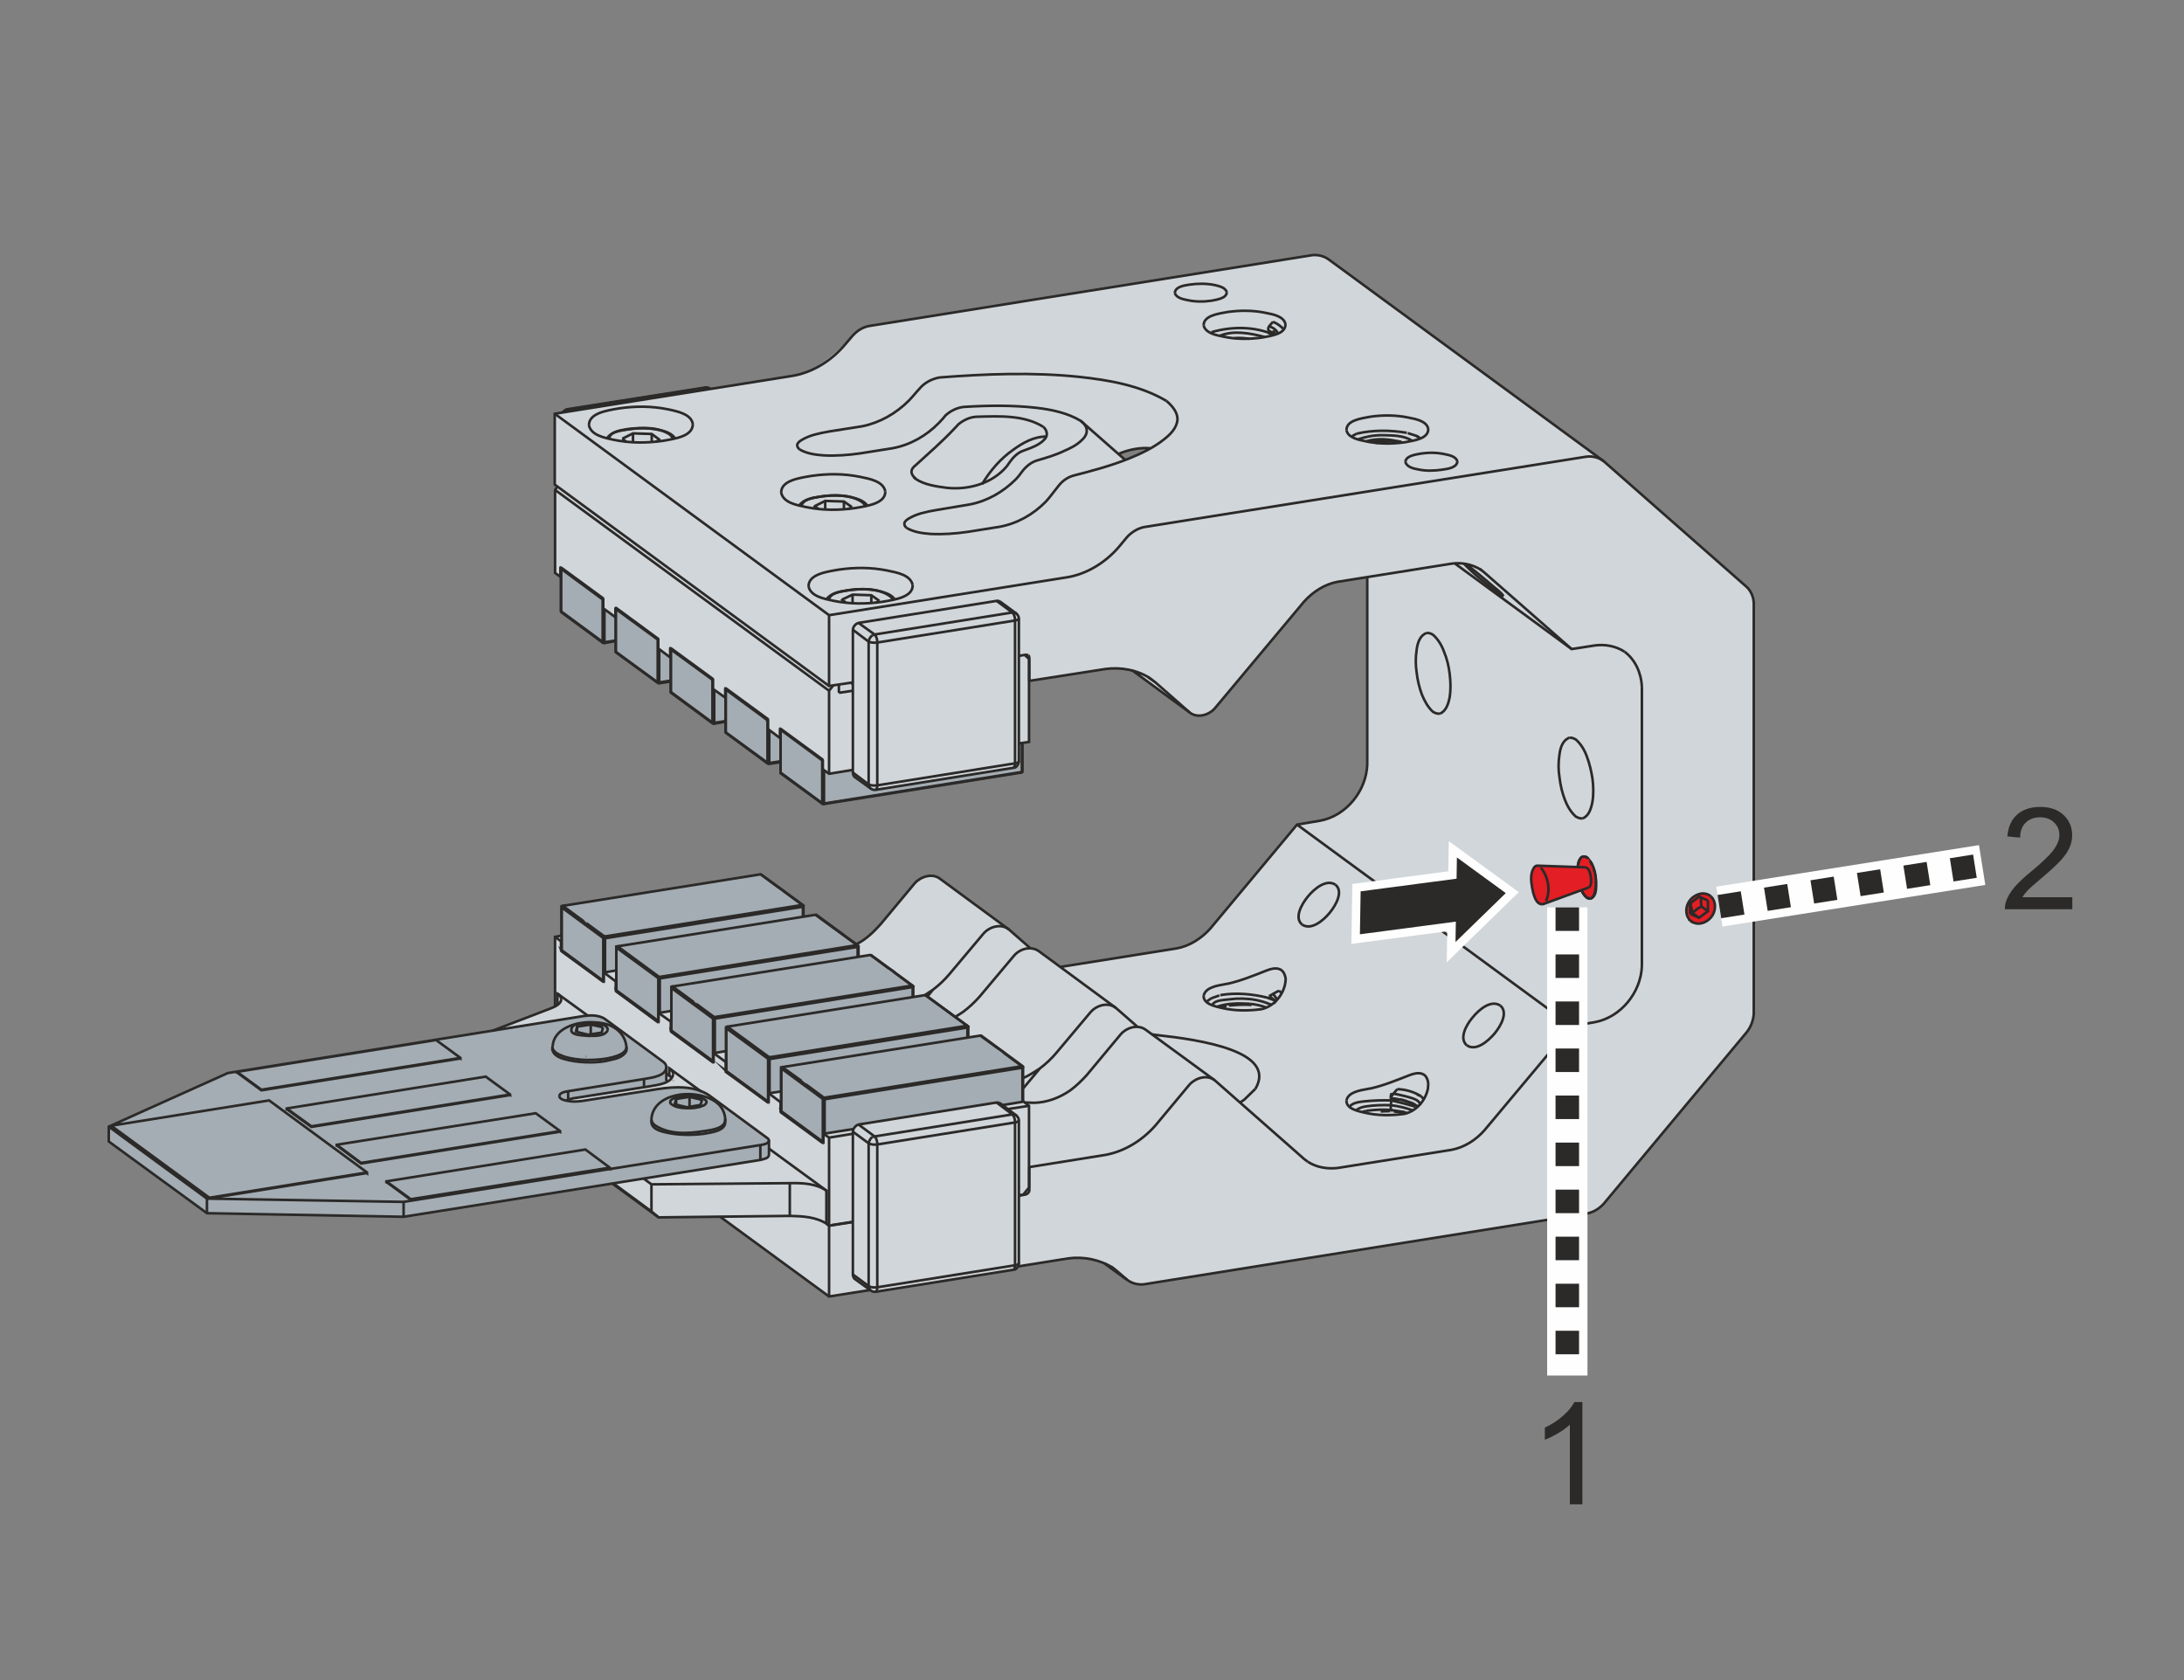 <?xml version="1.0" encoding="UTF-8"?>
<!DOCTYPE svg PUBLIC "-//W3C//DTD SVG 1.1//EN" "http://www.w3.org/Graphics/SVG/1.1/DTD/svg11.dtd">
<!-- Creator: Corel DESIGNER 2020 (64-Bit) -->
<svg xmlns="http://www.w3.org/2000/svg" xml:space="preserve" width="65mm" height="50mm" version="1.1" style="shape-rendering:geometricPrecision; text-rendering:geometricPrecision; image-rendering:optimizeQuality; fill-rule:evenodd; clip-rule:evenodd"
viewBox="0 0 6498.94 4999.18"
 xmlns:xlink="http://www.w3.org/1999/xlink"
 xmlns:xodm="http://www.corel.com/coreldraw/odm/2003">
 <rect x="0" y="0" width="6498.94" height="4999.18" fill="#808080" stroke="none"/>
 <defs>
  <style type="text/css">
   <![CDATA[
    .str3 {stroke:#FEFEFE;stroke-width:25;stroke-miterlimit:22.926}
    .str1 {stroke:#FEFEFE;stroke-width:119.98;stroke-miterlimit:22.926}
    .str0 {stroke:#2B2A29;stroke-width:7.62;stroke-miterlimit:22.926}
    .str2 {stroke:#2B2A29;stroke-width:69.99;stroke-miterlimit:22.926;stroke-dasharray:69.989 69.989}
    .fil0 {fill:none}
    .fil5 {fill:#2B2A29}
    .fil2 {fill:#E31E24}
    .fil4 {fill:#2B2A29;fill-rule:nonzero}
    .fil6 {fill:#E31E24;fill-rule:nonzero}
    .fil1 {fill:#D1D6DA;fill-rule:nonzero}
    .fil3 {fill:#A4ADB3;fill-rule:nonzero}
   ]]>
  </style>
 </defs>
 <g id="Ebene_x0020_1">
  <rect class="fil0" x="-0.01" y="0" width="6498.94" height="4999.18"/>
  <g id="AT2000-1000_Starterkit_mit_Gestell_maerz2021_neue_grafiken-1.svg">
   <g>
    <path id="Mover_Grundk_x0026__x0023_xF6_x003b_rper_RV" class="fil1" d="M4722 3610.87c12.28,-2.18 32.63,-9.43 49.58,-28.34l425.84 -510.83c13.37,-17.28 18.39,-31.09 21.25,-54.01l0 -1223.52c-1.23,-21.35 -9.6,-36.98 -21.25,-47.81l-425.84 -374.49 -817.92 -599.92c-14.96,-11.54 -36.51,-14.28 -48.82,-12.73l-1318.26 210.72c-47.12,4.74 -112.14,125.29 -224.87,147.85l-248.03 39.53c-4.8,-4.02 -10.2,-5.08 -15.8,-4.12l-410.79 64.63 -12.67 9.51 -23.64 3.77 0 210.71 8.01 5.89 -7.12 10.05 0 247.01 815.39 597.59 70.83 -11.51 0 -416.99c-0.05,-9.33 9.52,-18.76 16.82,-20.36l410.79 -65.52c3.69,-0.78 7.89,0.68 12.4,3.54l46.92 34.53c4.97,5.18 6.94,9.84 7.08,14.16l0 370.96 30.11 -3.54 0 -181.5 0.89 0 226.64 -35.4c41.68,-5.23 67.58,1.81 80.93,4.87l169.61 124.38c24.57,18.46 54.35,8.52 74.37,-11.51l266.49 -318.72c30.97,-33.39 61.1,-50.1 99.15,-58.43l88.54 -14.17 0 557.76c-4.98,83.81 -59.82,149.79 -140.77,167.32l-68.17 11.52 -258.52 309.86c-20.8,25.05 -63.91,52.86 -99.15,58.43l-339.08 54.01 -8.38 0.83 -62.45 -45.98c-10.15,-6.85 -16.62,-8.34 -25.83,-9.01l-1.62 -1.62 -64.04 -55.81 -203.33 -149.59c-24.34,-17.56 -56.97,-6.72 -74.37,12.4l-101.81 122.17c-22.78,24.79 -41.47,43.98 -69.05,58.43l-3.77 1.89 -877.14 -25.79 -19.48 3.54 0 207.17 -184.91 71.87 355.22 455.15 137.78 100.68 183.27 -2.66 324.03 238.16 711.8 -113.33c34.95,-4.27 70.43,-1.1 108.15,14.92l67.14 48.83c3.62,2.53 6.55,4.57 9.69,6.04 14.55,6.84 24.78,8.21 39.89,7.24l1318.26 -210.71zm-1363.41 -2246.07l-10.18 3.98 -20.39 -17.97 11.03 -4.36 11.49 -3.87c21.54,-6.73 45.14,-10.84 73.62,-8.69 -18.68,10.38 -44.09,22.47 -65.57,30.9z"/>
    <circle class="fil2" transform="matrix(0.27 -0.043 -0 0.28 5060.65 2703.82)" r="159.31"/>
    <g>
     <path id="_104219" class="fil3" d="M2262.56 3451.52c10.57,-2.48 24.83,-4.93 25.68,-15.06l0 -43.38 -3.75 -5.71 -174.2 -127.97c-31.16,-19.78 -70.76,-29.9 -142.42,-20.27l-236.51 37.08c-15.07,1.7 -30.39,2.84 -45.86,-1.03 3.37,-2.79 9.8,-4.99 19.31,-6.94l211.64 -33.24c23.48,-2.88 56.62,-9.22 66.4,-14.78l-0.04 -46.61c-0.41,-3.92 -3.29,-10.07 -10.63,-15.15l-173.52 -127.49c-17.12,-10.87 -43.27,-11.95 -82.05,-4.53l-1038.78 166.55 -354.16 159.22 0 44.43 292.19 213.33 585.19 10.63 1061.52 -169.09z"/>
     <polygon id="_098774_x0020__x0025_1" class="fil3" points="1678.36,3150.55 1680.33,3150.55 1692.13,3153.5 1692.13,3153.5 1709.84,3158.41 1709.84,3158.41 1743.29,3160.38 1743.29,3160.38 1743.29,3160.38 1781.66,3160.38 1781.66,3160.38 1817.07,3154.49 1817.07,3154.49 1817.07,3154.49 1816.09,3154.49 1816.09,3154.49 1836.75,3149.57 1836.75,3149.57 1850.53,3141.7 1850.53,3141.7 1856.43,3137.76 1856.43,3137.76 1856.43,3137.76 1855.45,3137.76 1855.45,3137.76 1857.41,3136.78 1857.41,3136.78 1864.3,3129.89 1864.3,3129.89 1864.3,3129.89 1864.3,3116.11 1864.3,3116.11 1864.3,3116.11 1866.27,3114.14 1866.27,3114.14 1866.27,3114.14 1864.3,3113.16 1864.3,3114.14 1864.3,3114.14 1864.3,3114.14 1863.32,3109.22 1863.32,3109.22 1863.32,3109.22 1863.32,3105.29 1863.32,3105.29 1864.3,3104.3 1864.3,3104.3 1863.32,3101.35 1863.32,3101.35 1862.33,3101.35 1862.33,3101.35 1862.33,3101.35 1861.35,3096.44 1861.35,3096.44 1861.35,3096.44 1860.37,3093.49 1860.37,3093.49 1860.37,3093.49 1860.37,3092.51 1860.37,3092.51 1843.64,3066.92 1843.64,3066.92 1843.64,3066.92 1832.81,3062 1832.81,3062 1831.83,3059.05 1831.83,3059.05 1828.88,3058.07 1828.88,3058.07 1828.88,3058.07 1826.91,3056.1 1826.91,3057.08 1826.91,3057.08 1826.91,3057.08 1825.93,3056.1 1825.93,3056.1 1825.93,3056.1 1820.02,3053.15 1820.02,3053.15 1820.02,3053.15 1820.02,3053.15 1820.02,3053.15 1801.34,3046.26 1801.34,3046.26 1801.34,3046.26 1801.34,3046.26 1801.34,3046.26 1800.35,3046.26 1800.35,3046.26 1800.35,3046.26 1799.37,3046.26 1798.39,3046.26 1798.39,3046.26 1798.39,3046.26 1798.39,3046.26 1798.39,3046.26 1797.4,3045.28 1797.4,3045.28 1797.4,3044.29 1794.45,3045.28 1794.45,3045.28 1794.45,3045.28 1794.45,3044.29 1794.45,3044.29 1794.45,3044.29 1794.45,3044.29 1794.45,3044.29 1792.48,3044.29 1792.48,3044.29 1792.48,3044.29 1791.5,3044.29 1791.5,3044.29 1791.5,3044.29 1791.5,3044.29 1789.53,3044.29 1789.53,3044.29 1789.53,3045.28 1789.53,3045.28 1789.53,3045.28 1790.51,3043.31 1790.51,3043.31 1741.33,3040.35 1741.33,3040.35 1741.33,3040.35 1742.31,3041.34 1742.31,3041.34 1739.36,3041.34 1739.36,3041.34 1739.36,3041.34 1739.36,3041.34 1731.49,3042.32 1731.49,3042.32 1731.49,3043.31 1731.49,3043.31 1718.69,3045.28 1718.69,3045.28 1710.82,3046.26 1710.82,3046.26 1700.98,3049.21 1700.98,3049.21 1696.06,3050.2 1696.06,3050.2 1689.18,3053.15 1689.18,3053.15 1684.27,3055.12 1684.27,3055.12 1681.31,3056.1 1681.31,3056.1 1679.35,3058.07 1679.35,3058.07 1679.35,3058.07 1676.39,3060.04 1676.39,3060.04 1676.39,3060.04 1676.39,3060.04 1676.39,3059.05 1675.41,3061.02 1675.41,3061.02 1675.41,3061.02 1675.41,3061.02 1675.41,3061.02 1675.41,3061.02 1675.41,3061.02 1670.49,3063.97 1670.49,3063.97 1672.46,3062.99 1672.46,3062.99 1670.49,3065.94 1670.49,3065.94 1667.54,3066.92 1667.54,3066.92 1667.54,3067.91 1667.54,3067.91 1667.54,3067.91 1666.55,3068.89 1666.55,3068.89 1666.55,3067.91 1664.59,3069.88 1664.59,3069.88 1664.59,3069.88 1664.59,3069.88 1661.63,3072.83 1661.63,3072.83 1661.63,3074.8 1661.63,3074.8 1658.68,3075.78 1658.68,3075.78 1657.7,3076.76 1657.7,3076.76 1657.7,3077.75 1657.7,3077.75 1657.7,3077.75 1655.73,3079.72 1655.73,3079.72 1655.73,3080.7 1655.73,3080.7 1655.73,3080.7 1654.75,3081.68 1654.75,3081.68 1653.76,3086.6 1653.76,3086.6 1651.79,3087.59 1651.79,3087.59 1651.79,3088.57 1651.79,3088.57 1651.79,3088.57 1648.84,3095.46 1648.84,3095.46 1649.83,3093.49 1649.83,3093.49 1648.84,3093.49 1648.84,3093.49 1648.84,3093.49 1646.87,3098.4 1646.87,3098.4 1645.89,3101.35 1645.89,3101.35 1645.89,3101.35 1644.91,3107.25 1644.91,3107.25 1644.91,3107.25 1644.91,3107.25 1644.91,3107.25 1644.91,3107.25 1643.92,3107.25 1643.92,3107.25 1643.92,3107.25 1643.92,3107.25 1643.92,3107.25 1644.91,3110.21 1644.91,3110.21 1644.91,3110.21 1644.91,3110.21 1644.91,3110.21 1643.92,3110.21 1643.92,3110.21 1643.92,3110.21 1643.92,3110.21 1643.92,3110.21 1643.92,3111.19 1643.92,3111.19 1643.92,3113.16 1643.92,3113.16 1643.92,3113.16 1644.91,3113.16 1644.91,3113.16 1644.91,3113.16 1644.91,3113.16 1644.91,3113.16 1643.92,3114.14 1643.92,3114.14 1644.91,3117.1 1644.91,3117.1 1644.91,3117.1 1644.91,3117.1 1644.91,3117.1 1643.92,3117.1 1643.92,3117.1 1643.92,3117.1 1643.92,3117.1 1643.92,3117.1 1643.92,3123 1643.92,3123 1644.91,3123.98 1644.91,3123.98 1644.91,3123.98 1644.91,3123.98 1644.91,3123.98 1643.92,3124.97 1643.92,3124.97 1643.92,3125.95 1643.92,3125.95 1643.92,3125.95 1643.92,3125.95 1643.92,3127.92 1644.91,3127.92 1644.91,3127.92 1644.91,3127.92 1645.89,3128.9 1645.89,3128.9 1648.84,3133.82 1648.84,3133.82 1658.68,3143.66 1658.68,3143.66 1658.68,3143.66 1660.65,3142.68 1660.65,3142.68 1678.36,3151.53 1678.36,3151.53 "/>
     <polygon id="_155266_x0020__x0025_10" class="fil3" points="1669.39,1818.96 1670.27,1821.62 1794.22,1912.81 1796.88,1913.7 1832.29,1907.5 1832.29,1835.79 1831.4,1836.67 1795.11,1810.11 1795.11,1783.56 1794.22,1780.01 1670.42,1689.35 1669.39,1692.36 "/>
     <polygon id="_155266_x0020__x0025_1" class="fil3" points="2001.38,2935.36 1997.84,2939.79 1997.84,3067.28 1998.73,3069.05 2122.67,3160.23 2123.56,3160.23 2123.56,3133.68 2160.75,3127.48 2160.75,3059.31 2164.29,3055.76 2717.62,2967.57 2717.62,2937.13 2716.73,2933.59 2591.9,2842.41 2590.13,2841.52 "/>
     <polygon id="_155266_x0020__x0025_1_0" class="fil3" points="2164.29,3054.88 2160.75,3059.31 2160.75,3186.8 2162.52,3188.57 2285.65,3278.06 2287.35,3277.99 2287.35,3253.2 2324.53,3247.58 2324.53,3178.83 2328.07,3175.29 2881.4,3087.09 2881.4,3055.77 2878.43,3052.23 2755.69,2961.93 2753.03,2961.04 "/>
     <path id="_155266_x0020__x0025_5" class="fil3" d="M2324.53 3178.83l0 127.49 1.45 3.07 122.5 88.12 1.77 0.89 0 -24.8 594.05 -95.32 0 -102.1 -0.89 -3.54c-39.4,-30.89 -78.33,-56.97 -123.94,-91.19l-2.66 0 -588.74 93.84 -3.54 3.54z"/>
     <polygon id="_155266_x0020__x0025_1_1" class="fil3" points="1674.7,2695.44 1671.16,2699.87 1671.16,2827.36 1672.05,2829.13 1795.99,2920.31 1796.88,2920.31 1796.88,2893.76 1834.06,2887.56 1834.06,2819.39 1837.6,2815.84 2390.93,2727.65 2390.93,2697.21 2390.04,2693.67 2265.21,2602.49 2263.44,2601.6 "/>
     <polygon id="_155266_x0020__x0025_9" class="fil3" points="1832.29,1939.38 1834.06,1942.03 1958,2032.33 1960.66,2033.22 1996.07,2027.9 1996.07,1956.15 1994.3,1956.19 1958.89,1929.64 1958.84,1902.19 1958,1900.42 1833.97,1809.35 1832.29,1811.88 "/>
     <polygon id="_155266_x0020__x0025_2" class="fil3" points="1834.06,2819.39 1834.06,2946.87 1834.94,2949.53 1959.73,3040.59 1959.77,3014.16 1997.84,3007.96 1997.84,2939.79 2001.38,2935.36 2554.71,2847.16 2554.71,2816.73 2552.94,2813.19 2429,2722.01 2426.34,2722.01 1837.6,2815.84 "/>
     <polygon id="_098774_x0020__x0025_2" class="fil3" points="2101.4,3371.9 2115.17,3368.95 2131.89,3364.03 2131.89,3364.03 2140.75,3359.11 2140.75,3359.11 2147.63,3355.17 2147.63,3355.17 2147.63,3355.17 2147.63,3355.17 2147.63,3355.17 2147.63,3355.17 2147.63,3355.17 2148.62,3354.19 2148.62,3354.19 2150.58,3354.19 2150.58,3354.19 2151.57,3352.22 2151.57,3352.22 2151.57,3352.22 2159.44,3344.35 2159.44,3344.35 2159.44,3344.35 2159.44,3333.54 2159.44,3333.54 2159.44,3328.62 2159.44,3328.62 2159.44,3328.62 2159.44,3327.64 2159.44,3327.64 2159.44,3327.64 2159.44,3327.64 2159.44,3325.67 2159.44,3325.67 2159.44,3325.67 2157.47,3324.68 2157.47,3324.68 2154.52,3310.91 2154.52,3310.91 2153.54,3306.97 2153.54,3306.97 2150.58,3301.07 2150.58,3301.07 2148.62,3297.13 2148.62,3297.13 2148.62,3297.13 2148.62,3297.13 2145.67,3293.19 2145.67,3293.19 2120.08,3271.56 2120.08,3271.56 2096.48,3262.7 2096.48,3262.7 2096.48,3262.7 2096.48,3262.7 2096.48,3262.7 2088.6,3260.74 2088.6,3260.74 2088.6,3260.74 2090.57,3260.74 2090.57,3260.74 2090.57,3260.74 2089.59,3260.74 2088.6,3260.74 2088.6,3260.74 2088.6,3260.74 2081.72,3259.75 2081.72,3259.75 2081.72,3259.75 2083.69,3258.77 2083.69,3258.77 2081.72,3259.75 2081.72,3259.75 2081.72,3259.75 2080.73,3260.74 2080.73,3260.74 2077.78,3258.77 2077.78,3258.77 2077.78,3258.77 2073.85,3258.77 2073.85,3258.77 2073.85,3258.77 2073.85,3258.77 2064.01,3256.8 2064.01,3256.8 2064.01,3256.8 2064.01,3257.78 2064.01,3257.78 2055.15,3256.8 2055.15,3256.8 2055.15,3256.8 2055.15,3256.8 2055.15,3256.8 2046.3,3256.8 2046.3,3256.8 2046.3,3256.8 2046.3,3256.8 2046.3,3256.8 2037.45,3256.8 2037.45,3256.8 2037.45,3256.8 2037.45,3256.8 2037.45,3256.8 2029.58,3257.78 2029.58,3257.78 2029.58,3257.78 2029.58,3257.78 2029.58,3257.78 2012.85,3259.75 2012.85,3259.75 2012.85,3259.75 2012.85,3259.75 2012.85,3259.75 1997.11,3263.69 1997.11,3263.69 1997.11,3263.69 1995.14,3263.69 1995.14,3263.69 1990.23,3266.64 1990.23,3266.64 1990.23,3266.64 1990.23,3266.64 1990.23,3266.64 1983.34,3268.61 1983.34,3268.61 1983.34,3268.61 1983.34,3268.61 1983.34,3268.61 1982.36,3269.59 1977.44,3271.56 1977.44,3271.56 1977.44,3271.56 1977.44,3271.56 1978.42,3272.54 1978.42,3272.54 1977.44,3272.54 1977.44,3272.54 1973.5,3273.53 1973.5,3273.53 1973.5,3273.53 1971.53,3275.49 1972.52,3275.49 1972.52,3275.49 1972.52,3275.49 1971.53,3276.48 1971.53,3276.48 1971.53,3276.48 1968.58,3277.46 1968.58,3277.46 1963.66,3280.41 1963.66,3280.41 1964.64,3280.41 1964.64,3280.41 1962.68,3281.39 1962.68,3281.39 1944.97,3301.07 1944.97,3301.07 1940.05,3315.83 1940.05,3315.83 1940.05,3320.75 1940.05,3320.75 1937.1,3343.37 1937.1,3343.37 1937.1,3343.37 1939.06,3343.37 1939.06,3343.37 1941.03,3347.3 1941.03,3347.3 1941.03,3347.3 1943,3347.3 1943,3347.3 1942.02,3348.29 1942.02,3348.29 1946.93,3353.21 1946.93,3353.21 1954.81,3359.11 1954.81,3359.11 1954.81,3359.11 1954.81,3359.11 1954.81,3359.11 1973.5,3366.98 1973.5,3366.98 1973.5,3366.98 1975.47,3366.98 1991.21,3371.9 1991.21,3371.9 1991.21,3371.9 1992.2,3370.92 1992.2,3370.92 2002.03,3372.89 2002.03,3372.89 2002.03,3372.89 2001.04,3372.89 2001.04,3372.89 2010.88,3373.87 2010.88,3373.87 2010.88,3373.87 2010.88,3373.87 2010.88,3373.87 2049.26,3377.81 2049.26,3377.81 2086.64,3373.87 2086.64,3373.87 2101.4,3371.9 "/>
     <polygon id="_155266_x0020__x0025_8" class="fil3" points="1996.07,1932.28 1996.07,2058.89 1996.95,2061.54 2120.9,2152.74 2123.56,2153.62 2158.97,2147.42 2158.97,2075.71 2158.09,2075.71 2121.79,2050.04 2121.79,2023.48 2120.9,2019.94 1996.86,1929.11 "/>
     <polygon id="_155266_x0020__x0025_7" class="fil3" points="2158.97,2050.93 2158.97,2177.52 2160.75,2181.06 2284.69,2272.26 2287.35,2273.14 2322.76,2267.83 2322.76,2195.23 2320.99,2196.12 2285.58,2169.56 2285.58,2143 2284.69,2139.45 2160.51,2048.51 "/>
     <polygon id="_155266_x0020__x0025_6" class="fil3" points="2322.76,2171.33 2322.76,2298.82 2323.64,2301.47 2448.48,2392.66 2450.78,2392.63 3038.99,2298.82 3040.76,2298.82 3042.53,2296.16 3042.53,2210.49 2467.07,2302.35 2448.48,2289.08 2448.48,2263.35 2447.59,2259.86 2323.53,2169.01 "/>
    </g>
    <path id="_024598_x0020_Gummi_x0020_Puffer_x0020_12_x002c_7x12_x002c_7x3_x002c_4_x0020__x0025_1" class="fil1" d="M2537.9 2298.82c-0.05,4.57 1.69,8.64 4.43,12.4l47.8 34.52c5.3,3.54 8.17,5.23 15.94,4.43l409.95 -65.46c10.83,-0.19 14.89,-12.55 15.89,-19.54 -0.41,-144.17 0,-281.32 0,-424.96 -0.17,-4.74 -2.51,-9.46 -7.08,-14.16l-47.15 -34.65c-4.43,-2.86 -8.54,-4.19 -12.17,-3.42l-410.79 65.51c-5.45,1.42 -16.14,8.35 -16.82,20.37l0 424.96z"/>
    <path id="_024598_x0020_Gummi_x0020_Puffer_x0020_12_x002c_7x12_x002c_7x3_x002c_4_x0020__x0025_2" class="fil1" d="M2537.9 3792.36c-0.01,4.98 1.88,8.87 4.43,12.4l47.76 34.49c5.34,4.52 11.92,5.16 15.98,4.46l409.62 -65.48c10.44,0.19 15.8,-13.13 16.22,-19.52 -0.65,-142.26 0,-282.67 0,-424.95 0.05,-4.19 -1.96,-8.85 -7.08,-14.17l-46.92 -35.41c-4.12,-2.51 -8.26,-3.65 -12.4,-3.54l-410.79 65.51c-7.3,2.19 -15.81,9.85 -16.82,21.25l0 424.96z"/>
   </g>
   <g id="_Root">
    <g id="_081571_x0020__x0023_1">
     <g id="_081629_x0020_AT9011-0050-0550-1_x0020__x0025_1">
      <g id="_138279_Mover_Grundk_x0026__x0023_xF6_x003b_rper_RV-1">
       <g id="Mover_Grundk_x0026__x0023_xF6_x003b_rper_RV_2">
        <g>
         <path class="fil0 str0" d="M3422.34 2018.17l15.93 12.39 101.81 89.42m-973.86 -851.68c52.24,-10.63 100.04,-38.06 138.12,-76.14 3.54,-3.54 7.08,-7.97 10.62,-11.51 8.86,-10.63 18.6,-21.25 27.45,-30.98 15.06,-14.17 33.64,-23.03 54.01,-26.57 138.11,-10.62 277.1,-15.94 414.33,-1.77 90.31,9.74 182.38,25.68 260.29,71.71m-1091.61 144.32c-4.43,-3.55 -7.97,-8.86 -7.08,-14.17 1.76,-7.09 8.85,-11.51 15.05,-15.05 10.62,-6.2 22.14,-10.63 33.64,-14.17 15.94,-4.43 32.75,-7.97 49.57,-10.63m1265.13 1956.58c65.52,-112.44 -165.55,-146.09 -294.81,-160.24l-12.4 -1.77m-730.39 -1506.83c-4.43,-3.54 -7.97,-8.85 -7.08,-14.17 1.77,-7.08 8.85,-11.51 15.05,-15.05 10.62,-6.2 22.14,-10.63 33.64,-14.17 15.94,-4.42 32.75,-7.97 49.57,-10.62m426.73 -264.72c8.86,7.08 17.71,16.83 17.71,28.34 0.88,12.39 -7.97,23.02 -16.82,30.98 -14.17,13.28 -31.87,22.13 -50.46,30.1 -25.68,12.4 -53.12,20.37 -80.57,28.34 -17.71,5.31 -32.76,17.71 -44.27,32.75 -2.65,3.54 -5.31,7.08 -7.97,10.63 -3.54,4.42 -7.08,8.85 -10.62,12.39 -38.07,38.07 -85.88,65.52 -138.12,75.26m1847.69 1173.06c-3.55,0 -7.09,-0.89 -10.63,-2.66 -18.59,-15.93 -23.91,-42.49 -26.56,-67.28 -1.78,-20.37 -2.66,-48.69 15.94,-55.78m-836.64 202.75c-23.9,-19.49 -2.65,-59.32 16.83,-83.23 20.36,-24.79 55.77,-53.12 82.34,-35.41m-478.08 -1760.91c1.77,-18.6 26.56,-22.14 44.26,-24.8 24.8,-3.54 48.69,-3.54 72.6,0.89 15.06,3.54 33.64,7.08 38.07,22.14m531.19 504.64c1.77,-17.71 26.57,-21.25 45.15,-24.8 23.91,-3.54 48.69,-3.54 72.6,1.77 14.17,2.66 32.75,7.09 37.18,21.26m137.23 401.04c-4.43,0 -7.09,-3.54 -9.74,-5.31 -38.07,-28.34 -76.14,-57.54 -108.01,-91.19m-1721.97 -215.13c-6.19,-30.11 -45.15,-37.18 -75.25,-43.38 -47.81,-9.74 -96.5,-9.74 -145.2,-2.66 -35.41,6.2 -89.42,13.28 -89.42,49.58m1960.12 657.79c-7.09,0.89 -14.17,-1.76 -20.37,-5.31 -15.05,-13.28 -24.79,-31.86 -32.75,-50.46 -7.97,-21.25 -13.29,-43.38 -15.94,-66.4 -3.54,-22.14 -3.54,-45.15 0,-68.17 2.65,-20.37 9.74,-42.49 29.22,-49.58m-2183.22 -622.38c-5.31,-29.23 -45.15,-37.18 -74.36,-43.38 -47.81,-9.74 -97.39,-9.74 -145.2,-2.66 -36.3,6.2 -90.31,14.17 -89.42,50.46m963.23 475.42c-6.2,-30.1 -45.15,-37.18 -75.26,-43.38 -47.8,-9.74 -96.49,-9.74 -145.19,-2.65 -35.41,6.19 -89.43,13.28 -89.43,49.57m1959.24 1366.07c-23.91,-19.48 -3.55,-59.32 16.82,-83.23 20.36,-24.79 54.89,-53.11 82.34,-35.41m245.23 -556.87c-7.08,0.89 -14.16,-1.77 -20.36,-5.31 -15.06,-13.28 -25.68,-31.87 -32.76,-50.46 -7.97,-21.26 -13.28,-43.38 -15.93,-66.4 -3.55,-22.14 -3.55,-45.15 0,-68.17 2.65,-20.37 9.74,-42.5 29.22,-49.58m-1088.07 -1227.07c0,-29.22 42.49,-34.52 70.83,-39.83 38.06,-5.31 76.14,-5.31 114.21,2.66 23.02,4.42 54,10.62 58.43,33.63m1266.01 1702.49c12.4,12.39 15.05,30.98 8.86,47.8 -6.2,16.82 -21.26,29.22 -38.95,32.75 -11.51,1.77 -22.14,-0.88 -30.98,-7.97m-1023.44 -1459.9c0,-29.22 42.49,-34.52 70.83,-39.84 37.17,-5.31 76.14,-5.31 114.2,2.66 23.02,4.43 54.01,10.63 58.43,33.64m-243.46 1998.18c5.31,-24.79 39.84,-30.11 64.63,-34.52 1.77,-0.89 3.54,-0.89 6.2,-0.89 39.83,-8.86 77.91,-24.79 116.86,-39.84 11.51,-4.42 24.79,-7.97 36.29,-4.42 13.28,3.54 18.6,17.71 19.48,30.98m-668.42 -262.95c5.31,-24.79 39.84,-30.1 64.63,-34.52 1.77,-0.89 4.43,-0.89 6.2,-0.89 39.83,-8.85 78.8,-24.79 116.86,-39.83 11.51,-4.43 24.79,-7.97 36.3,-4.43 13.28,3.54 18.59,17.71 20.36,30.98m-1101.35 -1489.12c-6.2,-6.2 -12.39,-13.28 -12.39,-21.25 0,-7.97 6.19,-15.06 12.39,-19.48 39.84,-36.3 80.57,-71.72 116.87,-110.67 3.54,-3.54 7.08,-7.08 9.74,-10.62 15.94,-13.28 36.29,-23.03 57.54,-23.03 66.4,-1.77 139,-5.31 195.66,30.11m-177.06 1506.82c18.59,-20.36 52.23,-29.22 74.37,-11.51m1832.63 -826.01c31.86,23.9 49.57,63.74 51.34,104.46m0 830.44c-2.66,78.79 -62.85,153.16 -140.77,167.32m-816.42 -598.82l-0.74 -0.55m-313.41 772.01c-22.13,-16.83 -54.89,-7.97 -74.37,12.39m-293.92 -216.01c18.59,-20.37 52.23,-29.22 74.37,-11.51m-260.29 -1049.12c1.77,1.77 2.66,4.43 2.66,7.09l0 69.05m-0.89 1445.74l0.89 0.88 0 69.06c0,5.32 -4.43,10.63 -10.63,12.4l-20.37 3.54m12.4 -349.7c17.71,-7.97 34.52,-18.59 50.46,-29.22 17.71,-13.28 34.52,-29.22 48.69,-46.04m-391.32 -171.75c7.97,-5.31 15.94,-10.62 23.91,-15.94 17.71,-13.28 34.52,-29.22 48.69,-46.03m1155.35 576.35c-30.1,3.54 -62.85,-1.77 -88.53,-18.59m516.15 -1760.92l9.74 7.97 -13.28 -10.62m13.28 1669.73c-25.68,29.22 -60.2,51.34 -98.27,58.43m-144.99 -106.09l-0.21 -0.15m597.6 -1943.29c-14.17,-10.63 -31.87,-15.05 -49.58,-13.28m-1283.73 1990.22c-38.95,44.26 -91.19,77.02 -148.73,87.65m114.2 -1868.04c-19.48,4.42 -36.29,15.05 -49.58,29.21m-41.6 2175.26l15.05 12.4 -21.25 -15.94m21.25 -2139.84c-38.95,44.27 -91.19,77.03 -148.74,87.65m-84.11 1461.68l-50.46 60.2m372.72 -1223.52l21.25 15.05m-151.39 1728.16l67.28 49.58 -26.56 -23.02m-551.56 -840.18l-15.94 19.48m1099.58 -510.83l817.16 599.36 -259.4 309.87m327.57 -321.38l-68.17 11.51m-357.67 368.3l-339.08 54m437.36 -1771.54l259.4 227.53m-2140.72 1705.14l-69.06 10.62 -7.97 -6.2m365.64 -741.9l102.7 -122.18m362.1 659.57l-226.64 36.29m115.97 -1755.6l-711.8 113.32 -816.28 -599.36m816.28 2416.06l0 210.72m1073.02 -631.25l-101.81 122.18m-967.66 -2065.47l95.61 -15.05m2319.56 775.54l0 830.44m-1531.62 -1276.65l-26.56 31.87m-538.28 -112.43l95.61 -15.94m-417.87 329.34l0 210.72m2254.93 -682.59l-1318.26 209.83m-260.29 1564.36l102.7 -122.17"/>
        </g>
        <g>
         <path class="fil0 str0" d="M3059.35 3538.27l3.55 3.54m50.46 -2242.53c-35.41,-0.89 -69.06,17.71 -98.27,38.95 -38.07,26.57 -69.06,62.86 -92.96,102.7m-506.41 41.6l-1.77 -0.88m648.95 475.42l-11.52 -8.86m0.89 1605.99l-4.43 -3.54"/>
        </g>
        <g>
         <path class="fil0 str0" d="M2842.45 3025.67c7.97,-4.43 15.94,-9.74 23.91,-15.05 17.71,-13.28 33.64,-28.34 48.69,-45.15l102.7 -122.18c18.59,-21.25 51.34,-29.22 74.36,-12.39l228.42 168.21 62.85 54.89m-35.4 -1685.67l-131.92 -115.98c-39.84,-23.91 -86.77,-33.64 -132.8,-38.95 -70.83,-7.97 -142.54,-7.08 -214.26,-2.66 -20.36,1.77 -39.83,11.52 -54.88,24.8 -2.66,3.54 -6.2,7.08 -8.86,10.62 -3.54,4.43 -7.97,7.97 -11.51,12.4 -37.18,38.06 -85,65.51 -138.11,75.25l-94.73 15.06c-36.29,5.31 -73.48,7.97 -109.78,6.2 -24.79,-1.77 -50.46,-5.32 -71.71,-17.71m906.57 2421.37l68.17 49.58c14.17,10.63 31.87,15.05 49.58,13.28l1318.26 -210.71c19.48,-3.54 36.29,-14.17 49.58,-28.34l425.84 -510.83c12.39,-15.06 19.48,-34.53 21.25,-54.01l0 -1223.52c-0.89,-17.71 -7.97,-35.41 -21.25,-47.81l-425.84 -374.49c-272.69,-200.09 -544.48,-399.28 -817.16,-599.37 -14.17,-10.62 -31.87,-15.05 -49.58,-13.28l-1318.26 210.72c-19.48,3.54 -36.3,14.16 -49.58,29.22l-26.56 30.98c-38.95,44.26 -91.2,77.02 -148.74,87.65l-710.92 113.32 0 210.71 816.28 599.37 70.83 -10.63m189.46 -603.79l-7.97 -7.08m2309.82 1319.13l-4.43 -3.54m11.51 8.85l-5.31 -4.43m-1559.95 -1546.67c16.82,14.17 33.64,33.64 32.75,55.78 -1.77,23.91 -20.37,43.38 -39.84,58.43 -30.98,24.79 -68.17,42.49 -105.35,57.55 -53.12,21.25 -108.89,36.29 -164.67,50.46 -18.59,5.31 -33.63,16.82 -45.15,31.86 -8.85,10.63 -16.82,22.14 -25.67,32.76 -3.55,4.43 -7.09,7.97 -10.63,12.39 -37.18,38.07 -85,65.52 -138.11,75.26l-94.73 15.05c-36.29,5.32 -73.48,7.97 -109.78,6.2 -24.79,-1.77 -50.46,-5.31 -71.71,-17.71m991.57 1709.57c4.43,-2.66 8.85,-5.32 13.28,-8.86l32.75 -31.86m728.63 -247.9l0 0c23.91,20.37 2.65,59.32 -16.83,83.23 -21.25,24.79 -55.77,53.12 -82.33,35.41l0 0m346.16 -562.19c3.54,0 7.96,0.89 10.62,2.66 18.59,16.82 24.79,43.38 26.56,67.28 1.78,20.37 3.55,48.7 -15.93,55.78m-758.73 -41.61l0 0c23.9,19.48 2.65,59.32 -16.83,83.23 -20.36,24.79 -55.77,53.11 -82.34,35.41l0 0m-223.98 -1881.32c-1.77,17.71 -27.45,21.25 -45.15,24.79 -23.91,3.54 -48.69,3.54 -72.6,-1.77 -14.17,-2.66 -32.75,-7.08 -37.18,-21.25m841.06 501.1c-1.77,18.59 -26.57,22.13 -45.15,24.79 -23.91,3.54 -48.69,4.42 -72.6,-0.89 -14.17,-2.65 -32.75,-7.08 -37.18,-22.13m177.07 302.78c2.65,0.88 4.42,2.65 6.2,3.54 24.79,18.59 47.8,38.07 71.71,58.43 12.39,11.51 27.45,20.37 37.18,34.52m-2149.58 -308.09c6.2,30.11 45.15,37.18 75.25,43.38 47.81,9.74 97.39,9.74 145.2,2.65 35.41,-6.2 90.31,-13.28 89.42,-49.57m1610.42 421.41c7.08,-0.88 14.17,1.77 19.48,5.31 15.05,13.29 25.68,30.99 32.75,50.47 8.86,21.25 14.17,43.38 16.83,66.4 2.65,22.13 3.54,45.15 0,68.17 -3.55,19.48 -10.63,42.49 -29.22,49.57m-2532.04 -857.88c6.19,29.22 45.14,37.18 75.25,43.38 47.81,9.74 96.49,9.74 145.2,2.66 35.41,-6.2 89.42,-13.29 88.53,-50.46m344.39 483.38c6.2,30.11 46.04,37.18 75.26,43.38 47.8,9.74 97.38,9.74 145.2,2.66 35.4,-6.2 90.3,-13.28 89.42,-49.58m1953.92 454.18c7.08,-0.89 13.28,1.77 19.48,5.31 15.05,13.28 25.68,30.98 32.75,50.46 7.97,21.26 13.28,43.38 16.82,66.41 2.66,22.13 3.55,45.14 0,67.28 -3.54,20.37 -10.62,43.38 -29.22,50.46m-884.44 -1470.53c0.88,29.22 -41.61,34.53 -69.95,39.84 -38.06,5.31 -77.02,5.31 -114.2,-2.66 -23.02,-4.43 -54.01,-10.62 -59.32,-33.64m1448.4 1771.54c-12.4,-12.39 -15.06,-30.98 -8.86,-46.92 6.2,-17.7 22.14,-30.1 39.84,-33.63 10.62,-1.78 21.25,0.88 30.1,7.97m-841.06 -1390.85c0.89,29.22 -41.6,34.52 -69.94,39.83 -38.06,5.32 -77.03,5.32 -114.2,-2.65 -23.03,-4.43 -54.9,-10.63 -59.32,-33.64m243.46 1945.95l-0.88 13.28c-7.09,35.41 -33.64,66.4 -69.06,75.26 -1.77,0 -4.43,0.88 -6.2,0.88 -36.29,4.43 -74.37,4.43 -109.78,-3.54 -23.9,-5.31 -58.43,-12.4 -57.54,-37.18m-180.61 -360.33l-1.77 13.28c-7.08,35.41 -33.64,66.41 -69.06,75.26 -1.77,0 -3.54,0.88 -6.2,0.88 -36.29,4.43 -74.36,4.43 -109.77,-3.54 -23.91,-5.31 -58.44,-12.39 -57.55,-37.18m-477.19 -1692.74c10.63,8.85 14.17,23.91 6.2,34.52 -15.94,19.48 -40.72,27.45 -64.63,36.3 -16.82,5.31 -30.98,19.48 -41.61,34.52 -2.65,3.54 -5.31,7.97 -7.97,11.51 -42.49,51.35 -113.32,71.72 -179.72,64.63 -31.87,-4.43 -65.51,-8.85 -92.07,-26.56m1166.87 2031.83l-10.63 -7.97 -266.49 -234.61 -204.51 -149.63c-22.14,-16.82 -54.89,-8.85 -74.37,12.4l-101.81 122.17c-15.05,16.83 -30.98,31.87 -48.69,45.15 -31.87,22.14 -69.06,36.3 -107.12,37.18 -9.74,0 -19.48,-0.88 -29.22,-0.88m15.93 -460.37l-62.85 -54.89 -204.52 -150.51c-22.13,-16.82 -54.89,-7.97 -74.37,12.4l-101.81 122.17c-21.25,23.91 -44.26,46.04 -72.6,60.21m1780.4 -1133.23l347.93 254.98 68.17 -10.63c30.98,-4.43 63.75,1.77 89.43,18.6m-765.82 -222.22l0 557.76c-2.65,78.8 -62.86,153.17 -140.77,167.32l-68.17 11.52 -258.52 309.86c-26.56,29.22 -61.09,51.35 -99.15,58.43l-339.08 54.01 -8.85 0.88m213.37 -883.56l172.63 126.6c22.14,17.71 55.78,8.86 74.37,-11.51l266.49 -318.72c26.56,-29.22 61.09,-51.34 99.15,-58.43l339.08 -54c30.11,-4.43 61.97,1.77 88.54,18.59m-1158.01 -296.58l-0.89 0m-216.9 552.44l20.37 -3.54c2.66,0 5.31,0.89 7.97,1.77m362.98 -616.19c-31.87,-2.65 -65.51,4.43 -94.72,16.83m-299.24 2417.83l149.62 -23.91c46.04,-6.19 93.84,3.55 133.69,28.34m-250.55 -1746.76l0.89 0 226.64 -35.4c46.03,-6.2 93.83,2.65 132.8,27.45m-1279.3 1602.44l324.03 237.27 123.06 -19.48"/>
        </g>
       </g>
       <g id="Gewindeeinsatz_HeliCoil_M6x6_x0020__x0025_3">
        <g>
         <path class="fil0 str0" d="M3787.98 957.54c11.51,4.43 21.25,11.51 30.1,20.36m-188.57 21.26c41.6,-16.83 90.31,-7.97 133.68,3.54m13.28 -31.87c10.63,3.54 21.26,9.74 25.68,20.37m-129.26 15.05c15.06,-1.77 30.11,0 44.27,1.77"/>
        </g>
        <g>
         <path class="fil0 str0" d="M3787.98 983.22l7.08 10.62m-7.08 -36.29l0 0 -11.52 13.28c-2.65,4.43 -4.42,9.74 0,13.28l16.83 10.63m-7.08 0l-11.52 -3.54m-169.98 -2.66c60.2,-17.71 127.49,-17.71 185.04,7.08"/>
        </g>
       </g>
       <g id="Gewindeeinsatz_HeliCoil_M6x6_x0020__x0025_4">
        <g>
         <path class="fil0 str0" d="M4022.59 1298.39l14.16 -7.97m4.43 16.83c23.02,-7.97 46.92,-12.4 71.72,-12.4 30.1,0.89 63.74,0 89.42,16.83m-138.12 1.77c34.53,-10.63 72.6,-7.09 107.13,2.65m42.49 -19.48l11.51 7.09"/>
        </g>
        <g>
         <path class="fil0 str0" d="M4036.75 1290.42c49.58,-11.51 100.04,-10.62 149.63,-2.65m36.29 14.17l-1.77 -1.77 -7.08 -3.55 -24.79 -7.96m-30.11 23.9l10.63 2.66m-96.5 0c30.1,-6.2 61.09,-3.54 92.07,1.77m-70.83 0.88c12.4,-1.77 25.68,-0.88 38.07,0.89"/>
        </g>
       </g>
       <g id="Gewindeeinsatz_HeliCoil_M6x6_x0020__x0025_5">
        <g>
         <path class="fil0 str0" d="M3795.06 2976.97l-22.14 -7.97m40.72 -14.17l-7.96 -7.08m-201.86 23.02l-12.4 8.86"/>
        </g>
        <g>
         <path class="fil0 str0" d="M3790.63 2985.83l6.2 -7.09m5.31 -3.54l-14.16 -17.71m-3.55 32.75c-9.74,-3.54 -19.48,-7.97 -30.1,-10.62 -24.8,-7.09 -50.46,-8.86 -75.26,-7.97 -12.39,0.88 -23.9,2.66 -36.29,3.54 -13.28,1.77 -29.22,3.54 -35.41,15.05m110.66 -3.54c17.71,1.77 34.53,5.31 50.46,11.51"/>
        </g>
        <g>
         <path class="fil0 str0" d="M3797.72 2980.51l-15.06 -12.39c-1.77,-0.89 -3.54,-3.55 -3.54,-5.32 0.89,0 1.77,0 1.77,-0.88 1.77,-1.77 4.43,-2.66 7.09,-4.43l17.71 -9.74 0 0m-198.32 22.14l-3.54 0.88m7.97 -2.65l-1.77 0m7.97 -2.66l-3.55 1.77m-10.62 3.54l0 0 24.79 -8.85 0 0 -7.08 2.65m173.52 12.4c-7.08,-2.65 -14.17,-5.31 -22.14,-7.97 -46.03,-11.51 -94.72,-15.94 -141.65,-7.97m163.78 15.05l1.77 5.32m-146.97 11.51l-21.25 4.43m95.61 -7.09c-22.13,-1.77 -45.15,0 -67.28,1.77m-35.41 3.54c30.98,-10.62 63.74,-10.62 96.49,-8.85m-33.64 -0.88l-2.65 -0.89"/>
        </g>
       </g>
       <g id="Gewindeeinsatz_HeliCoil_M6x6_x0020__x0025_6">
        <g>
         <path class="fil0 str0" d="M4138.57 3262.05c0.89,0 1.77,-0.88 2.66,-0.88 1.77,-2.66 3.54,-4.43 5.31,-7.09l11.52 -13.28m46.91 63.75c-21.25,-7.97 -43.37,-13.29 -66.4,-15.94m39.84 20.36l-39.84 -6.2m99.16 -30.98l-8.86 -9.74m-16.82 30.99c-23.91,-7.09 -47.81,-13.29 -71.72,-18.6m77.03 20.36l-2.66 -0.88m-70.82 -41.61l-2.66 8.86"/>
        </g>
        <g>
         <path class="fil0 str0" d="M4140.33 3306.32l-1.77 -3.55c-23.91,-1.77 -48.69,-0.88 -73.48,2.66m161.12 -16.82c0,-1.77 -0.88,-3.54 -0.88,-4.43 -4.43,-10.63 -17.71,-15.05 -30.11,-18.6 -17.7,-5.31 -32.75,-7.97 -48.69,-11.51m-7.97 48.69c0,-4.42 0,-8.85 0,-14.16 -24.79,-0.89 -49.57,0 -73.48,3.54 -10.63,1.77 -21.25,4.43 -29.22,11.51m102.69 -36.29c23.03,2.65 45.15,7.96 66.4,15.93m-66.4 5.32l1.77 -14.17"/>
        </g>
        <g>
         <path class="fil0 str0" d="M4176.64 3273.56c-11.51,-2.65 -23.91,-2.65 -36.3,-2.65l-1.77 -3.54c0,-1.78 0,-3.55 0,-5.32l1.77 -8.85m-123.94 38.95c10.62,-11.51 28.33,-13.28 44.26,-15.05 26.57,-2.66 53.12,-3.55 79.68,-2.66l0 0m9.75 1.77l-2.66 -0.89m7.97 1.78l-2.66 0m7.97 1.77l-0.89 -0.89m-141.65 12.4l-1.77 1.77m141.66 -51.35c24.79,0.89 49.57,7.97 70.82,21.25l0 0m0 0l-12.39 -5.31m-40.73 16.82l44.27 18.6m-49.58 15.94l16.82 4.43m32.76 -20.37l0.88 1.77m-73.48 13.28l36.29 4.43m-43.38 -5.31l1.78 0m45.14 6.2l-8.85 -3.55m-119.52 0l-2.66 0.89m-2.65 -0.89l11.51 -3.54m139.88 -22.14l15.94 10.63m-35.41 -18.6l-1.77 0m-47.8 30.99l-27.45 0.88"/>
        </g>
       </g>
      </g>
      <g id="_103080_Magnettraegersatz_mit_Schraublasche-1">
       <g id="LM017MT110005-1">
        <g id="LM017MT110000">
         <g>
          <path class="fil0 str0" d="M1651.68 2787.52l17.71 13.28 1.77 -0.88m-12.4 190.34l0 -33.64c6.2,3.55 10.63,9.75 11.51,16.83m679.94 644.51l0 -97.38c37.18,-0.88 77.91,0.89 108.89,22.14l0 98.26m-455.95 -445.32c0,-7.08 -5.31,-12.39 -11.51,-16.82l0 22.14m332.89 78.79l-1.77 0 0 27.45c0,0.89 0,1.77 0.88,2.66l125.72 92.07m-288.61 -242.58l-0.89 0.88 0 26.57c0,0.88 0,1.77 0,2.66l126.6 92.06m-288.61 -241.69l-1.77 0 0 27.45c0,0.88 0,1.77 0.88,2.66l125.72 92.06m-288.61 -241.69l-1.77 0 0 27.45c0,0.89 0.88,1.77 0.88,1.77l125.72 92.95m-289.5 -241.69l0 26.56c0,0.89 0,1.78 0.88,2.66l125.72 92.07m1203.16 378.04l62.86 -9.74m-594.94 356.78l0 -262.06 70.83 -11.51m-578.13 248.78l-21.25 -17.71 0 -80.57 411.68 -3.54m-411.68 84.11l-114.2 -84.11m90.31 -14.17l23.9 17.71m511.73 -150.51l16.82 11.51m-179.72 -131.91l35.41 26.56m-199.2 -146.08l36.29 26.56m-200.09 -146.08l36.3 25.68m-199.2 -146.08l35.41 26.56"/>
         </g>
         <g>
          <path class="fil0 str0" d="M1672.05 2830.01l-1.78 0m332.89 385.12l0 0.89m-20.36 -22.14l8.85 7.09c2.66,1.77 4.43,3.54 6.2,5.31m461.25 336.43l-170.86 -124.83m-296.59 -239.04l94.73 69.06m-337.31 -225.76l-90.31 -65.52m664 350.59l1.77 0m3.54 1.77l-4.43 0.89m-654.25 -482.51l1.77 0m488.7 359.45l0.89 0m3.54 1.77l-4.43 0.89m-163.78 -122.18l1.77 0m2.66 1.77l-3.55 0.89m-164.66 -122.18l1.77 -0.89m3.54 2.66l-4.43 0"/>
         </g>
         <g>
          <path class="fil0 str0" d="M2321.87 3247.89l-34.52 5.31 0 27.45c0,0.88 -0.89,0.88 -0.89,0.88m-616.19 -308.09c-0.88,13.28 -16.82,21.25 -30.1,26.56l-175.29 67.29m220.44 208.05c5.31,-4.42 12.39,-5.31 19.48,-7.08l231.07 -36.29c26.56,-4.43 64.63,-9.74 67.28,-36.3m-181.49 325.81l138.11 100.92 390.44 -4.43c37.18,0.89 77.02,2.66 108.89,23.02l7.97 6.2 3.54 -0.88m-21.25 -244.35l0 0c0.89,0 0.89,-0.89 0.89,-1.77l0 -26.57 89.42 -14.17m-416.99 -197.43c0.89,0 0.89,-0.88 0.89,-0.88l0 -27.45 37.18 -6.2m-201.86 -85c0.88,0 0.88,-0.88 0.88,-1.77l0 -26.56 38.07 -6.2m-201.86 -85.88l0 0c0.89,0 0.89,0 0.89,-0.88l0 -27.45 37.18 -6.2m1147.38 401.05l64.63 -10.63 15.94 12.4 0 243.46 -16.83 20.37m-13.28 2.65l11.51 -1.77m-568.38 90.31l62.86 -9.74m-866.74 -851.68l-19.48 3.54 0 207.17"/>
         </g>
        </g>
        <g id="LM017MA000000_x0020__x0025_1">
         <g>
          <path class="fil0 str0" d="M1742.87 2747.67l-15.93 -11.51c0,-0.88 0.88,-0.88 1.77,-0.88l-54.01 -39.84c-1.77,0.88 -3.54,2.66 -3.54,4.43l0 -0.89m719.77 -1.77l-1.77 0.89 0 29.22m-592.28 191.23l-1.77 0 -123.95 -91.2 0.89 1.78m128.37 64.63l0 -101.81c-1.77,0 -3.54,0 -5.31,-0.89l-123.95 -91.19 0 127.48m592.28 -225.75l54.01 39.84c0,0 0.88,0 0.88,0l16.82 12.39m-590.5 92.96l54 39.83 588.74 -93.84 -54 -39.83m-538.28 265.6l0 -127.49m594.05 -92.95l-588.74 93.84"/>
         </g>
         <g>
          <path class="fil0 str0" d="M1795.99 2920.31l-0.88 -1.77m5.31 -126.6c0,-1.77 -0.89,-3.55 -1.77,-5.32 -1.77,0.89 -3.54,2.66 -3.54,4.43m594.05 -92.95c0,-1.78 -0.89,-3.54 -1.77,-5.32l2.65 0.89"/>
         </g>
         <g>
          <path class="fil0 str0" d="M2333.39 2653.83l1.76 0c-0.88,-0.88 -0.88,-0.88 -1.76,-0.88m-588.74 93.84c-0.89,0.88 -0.89,0.88 -1.78,0.88m648.06 -20.36l0 -30.11 0 -0.89c0,-0.88 -0.89,-1.76 -0.89,-2.65l-124.83 -91.19 -1.77 -0.89 -588.74 93.84 -1.77 0c-0.88,0.88 -1.77,1.77 -1.77,3.54l0 126.61 0 1.76c0,0.89 0,1.78 0.89,1.78l123.94 91.19 0.89 0"/>
         </g>
        </g>
        <g id="LM017MA000000_x0020__x0025_2">
         <g>
          <path class="fil0 str0" d="M1960.66 3038.94l-1.77 -0.88 0 -127.49c0.88,0.88 2.66,0.88 4.43,0.88l0 101.82m591.39 -196.55l-2.65 0.89 -588.74 93.83m463.02 -189.46l123.94 90.31 -588.73 94.73 -123.95 -91.2c-1.77,0 -2.66,1.78 -3.54,3.55l0 -0.89m124.83 219.56l-124.83 -91.2 0.88 2.66m123.95 -38.95l-124.83 -91.19 0 127.48m718 -99.15l0 -30.1"/>
         </g>
         <g>
          <path class="fil0 str0" d="M2552.06 2817.62c0,-1.78 0,-3.55 -1.78,-5.32l2.66 0.89m-594.05 97.38c0,-1.77 0.88,-3.54 2.66,-3.54 1.77,0.88 1.77,2.66 1.77,4.42m-3.55 129.26l-0.88 -2.65"/>
         </g>
         <g>
          <path class="fil0 str0" d="M2554.71 2846.84l0 -30.11 -0.88 -0.89c0,-0.88 0,-1.77 -0.89,-2.65l-123.94 -91.2 -2.66 0 -588.74 93.84 -0.89 0c-1.77,0 -2.65,1.78 -2.65,2.66l0 127.49 0 0.88c0,0.89 0.88,1.78 0.88,2.66l124.83 91.19 0 0"/>
         </g>
        </g>
        <g id="LM017MA000000_x0020__x0025_3">
         <g>
          <path class="fil0 str0" d="M2069.55 2987.6l-15.94 -12.4c0,0 0.89,0 1.77,0l-54 -39.84c-1.77,0.89 -3.54,2.66 -3.54,4.43l0 -0.89m719.77 -2.65l-1.77 0.88 0 30.11m-591.4 191.23l-2.65 -0.88 -123.95 -91.2 0.89 2.66m128.37 63.74l0 -101.81c-1.77,0.89 -3.54,0 -5.31,0l-123.95 -91.19 0 126.6m592.28 -224.87l54.01 39.84c0,0 0.88,0 0.88,0l16.82 11.51m-590.51 93.84l54.01 39.84 588.74 -93.84 -54.01 -39.84m-538.27 264.72l0 -126.61m594.05 -93.84l-588.74 93.84"/>
         </g>
         <g>
          <path class="fil0 str0" d="M2053.62 2975.2l1.46 -0.23m67.6 185.26l-0.88 -2.65m5.31 -126.61c0,-1.77 -0.89,-3.54 -1.77,-4.42 -1.77,0.88 -2.66,1.77 -3.54,4.42m594.05 -93.84c0,-1.77 -0.89,-3.54 -1.77,-4.42l2.65 0.88"/>
         </g>
         <g>
          <path class="fil0 str0" d="M2069.55 2987.6c0.89,0 1.77,-0.89 1.77,-0.89m588.74 -93.84c0.89,0 0.89,0 1.77,0l-0.88 0m56.66 74.37l0 -30.98 0 -0.89c0,-0.88 -0.89,-1.77 -0.89,-1.77l-123.94 -91.19 -2.66 -0.89 -588.74 93.84 -1.77 0c-0.88,0.89 -1.77,1.77 -1.77,3.54l0 126.61 0 0.88c0,0.89 0,1.77 0.89,2.66l123.94 91.19 0.89 0"/>
         </g>
        </g>
        <g id="LM017MA000000_x0020__x0025_4">
         <g>
          <path class="fil0 str0" d="M2287.35 3277.99l-1.77 0 0 -127.49c1.77,0.89 3.54,0.89 4.43,0.89l0 101.81m591.39 -196.55l-2.65 0.89 -588.74 93.84m463.02 -190.35l124.83 91.2 -588.74 93.83 -124.83 -91.19c-1.77,0.89 -2.66,2.66 -3.54,4.43l0 -0.89m124.83 219.56l-124.83 -91.19 1.77 1.77m123.06 -38.07l-124.83 -91.19 0 127.49m718 -100.04l0 -29.22"/>
         </g>
         <g>
          <path class="fil0 str0" d="M2878.75 3057.54c0,-1.77 0,-3.54 -0.89,-5.31l1.77 0.88m-594.05 97.38c0,-1.77 1.77,-3.54 3.54,-4.43 0.89,1.78 0.89,3.55 0.89,5.32m-4.43 126.6l0 0"/>
         </g>
         <g>
          <path class="fil0 str0" d="M2881.4 3086.76l0 -30.11 0 -0.88c-0.88,-0.89 -0.88,-1.77 -1.77,-2.66l-123.94 -91.19 -2.66 -0.89 -588.74 93.84 -0.89 0.89c-0.88,0 -2.65,0.88 -2.65,2.65l0 127.49 0 0.89c0.88,0.88 0.88,1.77 1.77,1.77l122.17 90.31"/>
         </g>
        </g>
        <g id="LM017MA000000_x0020__x0025_5">
         <g>
          <path class="fil0 str0" d="M2397.13 3227.52l-16.83 -12.4c0.89,0 0.89,0 1.77,-0.88l-54 -38.95c-1.77,0.88 -3.54,1.77 -3.54,3.54l0 -0.89m719.77 -1.77l-1.77 0.89 0 101.81m-592.28 119.52l-1.77 -0.89 -123.95 -91.19 0.89 2.65m128.37 62.86l0 -100.92c-1.77,0 -3.54,0 -5.31,-0.89l-123.95 -91.19 0 127.49m592.28 -224.87l54.01 38.95c0,0 0.88,0 1.77,0.88l15.93 11.51m-590.51 93.84l54.01 39.84 588.74 -93.84 -54.01 -39.84m-538.27 264.72l0 -127.49m594.05 -92.95l-588.74 93.84"/>
         </g>
         <g>
          <path class="fil0 str0" d="M2380.3 3215.13l0.96 -0.15m72.53 55.93c0,-1.77 -0.89,-3.54 -1.77,-4.43 -1.77,0 -2.66,1.77 -3.54,3.54m594.05 -92.95c0,-1.77 -0.89,-3.54 -1.77,-4.43l2.65 0"/>
         </g>
         <g>
          <path class="fil0 str0" d="M2397.13 3227.52c0,-0.89 0.88,-0.89 0.88,-0.89m588.74 -93.84c0.89,0 0.89,0 1.77,0l-0.88 0m56.66 146.09l0 -102.7 0 -0.88c0,-0.89 0,-1.77 -0.89,-2.66l-123.94 -91.19 -2.66 0 -588.74 93.84 -0.88 0c-1.77,0 -2.66,1.77 -2.66,2.65l0 127.49 0 0.89c0,0.88 0.89,1.77 0.89,2.65l123.94 91.2"/>
         </g>
        </g>
       </g>
       <g id="LM017MT100005-1">
        <g id="LM017MT100000">
         <g>
          <path class="fil0 str0" d="M2467.07 2302.35l0 -247.01 -815.39 -597.59m669.31 738.36l0 -27.45c0,-0.88 0.88,-0.88 0.88,-0.88m-163.78 -92.07l0 -26.56c0,-0.89 0,-1.78 0.88,-1.78m-491.35 -331.11l0 -27.45c0,0 0,-0.89 0.89,-0.89m325.8 268.26l0 -27.45c0,-0.88 0,-0.88 0.88,-0.88m-163.78 -91.2l0 -27.45c0,-0.88 0,-1.77 0,-1.77m664.88 254.09l41.61 -6.2m-70.83 0l13.28 -16.82"/>
         </g>
         <g>
          <path class="fil0 str0" d="M2537.9 2035.87l-6.2 -4.42m-698.53 -223.1l-1.77 0.88m-162.01 -120.4l-1.77 0m327.57 239.92l-0.88 0m165.55 119.52l-1.77 0.89m165.55 119.51l-2.65 0"/>
         </g>
         <g>
          <path class="fil0 str0" d="M1995.18 1927.87l0 0 125.72 92.06c0.89,0.89 0.89,1.78 0.89,2.66l0 27.45 36.29 25.68 0.88 0m0 -28.34l0 0 125.72 92.07c0,0.89 0.89,1.78 0.89,2.66l0 27.45 35.41 26.56 1.77 -0.88m-0.89 -27.45l0 0 125.72 92.07c0.89,0.88 0.89,1.77 0.89,2.65l0 26.57 18.59 13.28 70.83 -11.51m-706.49 -483.39l0 0 126.6 92.96c0,0 0,0.88 0.89,1.77l0 27.45 35.41 26.56 1.77 0m-327.57 -268.26l0 0 125.71 92.07c0.89,0.89 0.89,1.77 0.89,2.66l0 27.45 36.29 26.56 0.89 -0.88m-173.53 -387.78l-7.08 9.74 0 247.01 15.94 11.51 1.77 0m824.24 321.38l2.66 1.76 0 22.14m554.22 -111.55l11.51 10.63 0 247.01 -30.11 4.42"/>
         </g>
        </g>
        <g id="LM017MA000000_x0020__x0025_6">
         <g>
          <path class="fil0 str0" d="M2322.76 2170.44l0 0.89 0 127.49 123.94 91.19 1.78 2.66m592.28 -181.49l0 85.88 1.77 -0.89m-594.05 -32.75l-1.78 -0.89 0 127.49c1.78,0.89 3.55,0.89 5.32,0.89l0 -99.15m-129.26 -120.41l123.94 91.19 1.78 -2.65m3.54 131.03l588.74 -93.84"/>
         </g>
         <g>
          <path class="fil0 str0" d="M2452.02 2390.89c0,0.88 0,1.77 -1.77,1.77m-127.49 -93.84l0.88 2.66m717.12 -2.66l0 -1.77m-717.12 -128.38l-0.88 2.66"/>
         </g>
         <g>
          <path class="fil0 str0" d="M3042.53 2210.28l0 85.88c0,0.89 -0.89,2.66 -1.77,2.66l-1.77 0 -588.74 93.84 -1.77 0 -124.84 -91.19c0,-0.89 -0.88,-1.78 -0.88,-2.66l0 -0.89 0 -127.49c0,-0.88 0.88,-1.77 0.88,-2.65m123.06 222.21l1.78 1.77"/>
         </g>
        </g>
        <g id="LM017MA000000_x0020__x0025_7">
         <g>
          <path class="fil0 str0" d="M2158.97 2050.93l0.89 0.88 0 127.49 123.95 90.31c1.77,0.88 3.54,0.88 5.31,0.88l33.64 -5.31m-37.18 -122.18l-1.77 0 0.88 -2.65m-124.83 -88.54l123.95 91.19 0 126.61 0.88 2.66m4.43 -100.04l0 98.26"/>
         </g>
         <g>
          <path class="fil0 str0" d="M2289.12 2270.48c0,1.78 -0.88,2.66 -1.77,2.66m-126.6 -223.98l-0.89 2.65m0.89 129.26l-0.89 -1.77"/>
         </g>
         <g>
          <path class="fil0 str0" d="M2160.75 2048.27c-0.89,0.89 -1.78,1.77 -1.78,2.66l0 126.6 0.89 1.77c0,0.89 0,1.77 0.89,1.77l123.94 91.2 2.66 0.88 35.41 -5.31"/>
         </g>
        </g>
        <g id="LM017MA000000_x0020__x0025_8">
         <g>
          <path class="fil0 str0" d="M1996.07 1930.52l0 1.77 0 126.6 123.94 91.2 0.89 2.66m0.89 -129.26l-1.78 -0.89 0 127.49c1.78,0.88 3.55,0.88 5.32,0.88l0 -99.15m-129.26 -119.52l123.94 90.31 0.89 -2.66m4.43 131.03l33.63 -5.31"/>
         </g>
         <g>
          <path class="fil0 str0" d="M2125.33 2150.96c0,0.89 0,2.66 -1.77,2.66m-127.49 -94.73l0.88 2.66m0 -132.8l-0.88 3.54"/>
         </g>
         <g>
          <path class="fil0 str0" d="M2158.97 2147.42l-35.4 6.2 -2.66 -0.88 -123.95 -91.2c0,-0.88 -0.88,-1.77 -0.88,-2.66l0 -0.88 0 -127.49 0 -0.88m123.94 220.44l1.78 2.66"/>
         </g>
        </g>
        <g id="LM017MA000000_x0020__x0025_9">
         <g>
          <path class="fil0 str0" d="M1832.29 1810.99l0 0.89 0 127.49 124.83 91.19c1.77,0 3.54,0.89 4.43,0l34.52 -5.31m-37.18 -121.29l-1.77 -0.89 0 -1.77m-124.83 -89.42l124.83 91.19 0 127.49 0.88 1.77m3.55 -100.04l0 98.27"/>
         </g>
         <g>
          <path class="fil0 str0" d="M1961.55 2030.56c0.88,1.77 0,2.66 -0.89,2.66m-126.6 -223.99l0 0 -1.77 2.66m1.77 130.14l-1.77 -2.65"/>
         </g>
         <g>
          <path class="fil0 str0" d="M1834.06 1808.35c-0.89,0.88 -1.77,1.77 -1.77,2.65l0 127.49 0 0.89c0.88,0.88 0.88,1.77 1.77,2.65l123.94 90.31 2.66 0.89 35.41 -5.32"/>
         </g>
        </g>
        <g id="LM017MA000000_x0020__x0025_10">
         <g>
          <path class="fil0 str0" d="M1670.27 1690.59l-0.88 1.77 0 126.6 123.95 91.2 0.88 2.65m1.77 -129.25l-2.65 0 0 126.6c1.77,0.88 3.54,0.88 5.31,0.88l0 -98.27m-129.26 -120.4l123.95 91.2 0.88 -2.66m4.43 130.14l33.64 -5.31"/>
         </g>
         <g>
          <path class="fil0 str0" d="M1798.65 1911.04c0,0.89 -0.89,2.66 -1.77,2.66m-127.49 -94.73l0.88 2.66m0 -131.92l-0.88 2.66"/>
         </g>
         <g>
          <path class="fil0 str0" d="M1832.29 1907.5l-35.41 6.2 -2.66 -0.89 -123.95 -91.19c-0.88,-0.89 -0.88,-1.77 -0.88,-2.66l0 -0.88 0 -126.6 0 -1.78m123.95 220.45l1.77 2.65"/>
         </g>
        </g>
       </g>
      </g>
      <g id="_104219_LP_AT9011_1240.0_Geberfahne_1_x002c_2mm">
       <g>
        <path class="fil0 str0" d="M330.78 3349.69l292.15 214.26 0 1.77m1041.15 -303.67c0.88,-10.62 15.94,-13.28 26.56,-15.05l225.76 -36.3c26.56,-4.42 67.28,-9.73 66.4,-37.17m279.76 277.98l0 -44.26c9.74,-1.77 24.79,-3.54 25.68,-14.17m-371.84 -182.38l0 23.91m-225.76 12.4l0 24.79m-540.93 243.47l72.6 53.12 0 1.77m-599.37 -6.2l469.22 -75.26m-239.04 -190.34l73.49 53.12 0 1.77m295.7 215.13l592.28 -93.84m-812.74 -68.18l72.6 54.01 0 1.77m-147.85 -110.66l591.39 -94.73m-812.73 -67.28l72.6 53.11 0 1.77m296.58 216.02l592.28 -94.73m-888.87 -123.06l592.28 -94.72m-169.1 472.76l0 -44.27 1061.52 -169.09m-1646.71 202.74l0 -43.37 585.19 9.73m-877.36 -223.98l292.16 214.26"/>
       </g>
       <g>
        <path class="fil0 str0" d="M1092.15 3490.46l-469.22 75.26 -292.15 -214.25m1483.81 124.83l-592.28 93.84 -72.6 -53.12m368.29 -258.52l-591.39 94.73 -73.49 -53.12m813.62 67.28l-592.28 94.73 -72.6 -54m368.3 -258.52l-592.28 94.72 -72.6 -53.12"/>
       </g>
       <g>
        <path class="fil0 str0" d="M1982.8 3216.9l0 -43.37c-0.89,-6.2 -5.32,-11.52 -10.63,-15.06l-173.52 -127.49c-17.71,-10.62 -39.84,-10.62 -60.2,-7.97l-1060.63 169.99 -354.13 159.35 0 44.27 292.16 213.36 585.19 10.63 1061.52 -169.1c9.74,-2.65 24.79,-4.42 25.68,-15.05l0 -43.38c-0.89,-2.65 -1.78,-4.42 -4.43,-6.2l-173.52 -127.48c-43.38,-29.23 -101.81,-26.57 -154.05,-18.6l-224.87 35.41c-15.05,1.77 -30.1,2.66 -45.15,-0.89 -8.85,-1.77 -19.48,-4.42 -22.13,-13.28m80.57 -117.74c0,0 0,0 -0.89,0m-653.37 344.38l1.77 1.77 0 -1.77 -291.27 -214.25 -470.1 75.25 0 1.78 1.77 0m818.93 165.55l-1.77 0 0 -1.77 592.28 -94.73 72.6 54.01 0 1.77 -1.77 -1.77m-957.04 -175.3l-2.66 0.89 0 -1.77 592.29 -94.73 72.59 53.12 0 1.77 -1.77 -0.89m-512.6 150.52l-1.78 0 0 -1.78 592.28 -93.83 72.6 53.11 0 1.77 -2.65 -1.77m-957.04 -174.41l-1.77 0 0 -1.76 592.28 -94.73 72.6 53.12 0 1.77 -1.77 -0.89"/>
       </g>
      </g>
      <g id="_098774_x0020__x0025_1_3">
       <g>
        <path class="fil0 str0" d="M1794.22 3056.65l-36.29 -7.97 -40.73 6.2 -3.54 15.06m94.73 -4.43c0.88,-19.48 -30.11,-19.48 -49.58,-20.37 -21.25,0 -54,-3.54 -58.43,16.83 -4.43,18.59 30.11,18.59 49.58,20.36 20.36,0 49.57,1.77 58.43,-16.82m55.77 50.46l0 3.54c-5.31,15.05 -23.9,21.25 -38.95,25.68 -25.68,7.08 -53.11,8.85 -80.56,8.85 -23.03,-0.88 -46.04,-3.54 -67.29,-10.62 -14.17,-5.31 -30.98,-12.4 -33.64,-26.56"/>
       </g>
       <g>
        <path class="fil0 str0" d="M1757.92 3048.68l0 28.34m-40.73 -6.2l0 -15.94"/>
       </g>
       <g>
        <path class="fil0 str0" d="M1713.65 3069.05l0 0.89 36.3 8.85 40.72 -6.2 3.54 -15.94 0 0m-149.62 56.66l-0.89 3.55 0 7.08c5.31,20.37 30.11,26.56 49.58,30.98 20.36,4.43 41.6,6.2 62.86,6.2 20.36,0 40.72,-1.77 60.2,-7.09 18.59,-3.54 39.84,-9.73 47.8,-27.45l0 -3.54 0 -7.08c-1.77,-23.91 -15.05,-45.15 -35.41,-57.55 -19.48,-13.28 -44.26,-15.94 -68.17,-16.82 -50.46,-0.89 -113.32,20.37 -115.97,71.71"/>
       </g>
      </g>
      <g id="_098774_x0020__x0025_2_4">
       <g>
        <path class="fil0 str0" d="M2089.03 3272.68l-37.18 -8.86 -39.83 6.2 -4.43 15.94m17.71 -23.91c-5.31,1.77 -11.51,2.66 -16.82,4.43 -4.43,1.77 -7.97,3.54 -10.63,6.2 -2.66,1.77 -3.54,4.43 -3.54,7.08 0,3.54 2.65,5.32 5.31,7.09 3.54,2.65 7.97,4.42 12.4,6.2 6.2,1.76 11.51,2.65 17.71,3.54 7.08,0.88 14.16,0.88 20.36,0.88 7.09,0 14.17,0 21.25,-1.77 6.2,-0.89 11.52,-1.77 16.83,-4.43 4.43,-0.88 7.97,-2.65 10.62,-5.31 2.66,-2.66 3.55,-4.43 3.55,-7.08 0,-3.55 -2.66,-5.32 -5.32,-7.09 -20.36,-13.28 -46.92,-12.39 -71.71,-9.74m132.8 68.17c0.88,26.57 -37.18,31.87 -62.86,35.41 -49.57,7.97 -105.35,10.63 -146.97,-17.71 -4.43,-3.54 -8.85,-8.85 -9.74,-15.05"/>
       </g>
       <g>
        <path class="fil0 str0" d="M2012.01 3270.02l0 16.83m39.83 -23.03l0 29.23"/>
       </g>
       <g>
        <path class="fil0 str0" d="M2089.03 3272.68l0 0 -4.42 15.05 -39.84 7.08 -37.18 -8.85 0 -0.88m-69.06 44.26l0 3.54 0 7.97c3.55,21.25 31.87,26.56 53.12,30.98 33.64,6.2 69.06,6.2 103.58,1.77 25.68,-4.43 63.74,-9.74 62.86,-35.41l0 -7.97c-0.88,-18.59 -9.74,-37.17 -24.79,-48.69l-7.09 -5.31c-64.63,-39.84 -182.38,-22.14 -187.69,53.12"/>
       </g>
      </g>
      <g id="_041245">
       <g>
        <polyline class="fil0 str0" points="5029.21,2719.35 5055.77,2730.85 5082.33,2711.38 5082.33,2679.5 "/>
       </g>
       <g>
        <path class="fil0 str0" d="M5082.33 2711.38l-19.48 -14.17c-0.89,-8.85 -1.77,-17.71 -0.89,-26.56m-33.64 42.49l7.97 3.54c7.97,-7.97 16.83,-14.17 26.57,-19.48m-32.75 -8.85l6.19 28.33 19.48 14.17"/>
       </g>
       <g>
        <polyline class="fil0 str0" points="5082.33,2679.5 5055.77,2667.99 5029.21,2688.36 5029.21,2719.35 "/>
       </g>
      </g>
      <g id="_040115_x0020__x0025_1">
       <g>
        <polyline class="fil0 str0" points="2616.69,1787.98 2592.79,1771.16 2537.01,1769.39 2505.14,1784.44 "/>
       </g>
       <g>
        <path class="fil0 str0" d="M2592.79 1795.07l0 -23.91m62.86 13.28c-0.89,-4.43 -4.43,-8.85 -8.86,-11.51 -35.41,-23.91 -83.22,-22.14 -125.71,-15.94 -21.26,3.54 -49.58,7.08 -54.9,27.45m70.83 10.63l0 -25.68"/>
       </g>
       <g>
        <path class="fil0 str0" d="M2505.14 1783.56l0 0.88 12.39 8.85m144.31 -10.62c-10.62,-15.05 -30.98,-20.37 -49.57,-24.79 -30.98,-6.2 -61.98,-6.2 -92.96,-0.89 -22.13,3.54 -46.92,7.97 -59.31,25.68m146.08 10.62l10.63 -5.31 0 0"/>
       </g>
      </g>
      <g id="_040115_x0020__x0025_2">
       <g>
        <polyline class="fil0 str0" points="2535.24,1509.1 2511.33,1492.28 2455.56,1490.51 2423.68,1506.44 "/>
       </g>
       <g>
        <path class="fil0 str0" d="M2511.33 1516.18l0 -23.91m62.86 13.28c-0.88,-4.42 -5.31,-8.85 -8.85,-11.51 -35.41,-23.9 -83.23,-22.13 -125.72,-15.93 -21.25,3.54 -49.58,7.08 -54.89,27.44m70.83 10.63l0 -25.68"/>
       </g>
       <g>
        <path class="fil0 str0" d="M2423.68 1504.67l0 1.77 12.4 7.97m144.31 -10.62c-10.63,-15.06 -30.98,-20.37 -49.58,-24.8 -30.98,-6.2 -61.97,-6.2 -92.95,-0.88 -22.14,3.54 -46.92,7.96 -59.32,25.68m146.09 10.62l10.62 -5.31 0 0"/>
       </g>
      </g>
      <g id="_040115_x0020__x0025_3">
       <g>
        <polyline class="fil0 str0" points="1963.32,1309.02 1939.41,1291.31 1883.63,1289.54 1851.77,1305.48 "/>
       </g>
       <g>
        <path class="fil0 str0" d="M1939.41 1315.22l0 -23.91m62.86 14.17c-0.89,-4.43 -5.32,-8.86 -8.86,-12.4 -36.29,-23.9 -83.22,-21.25 -125.71,-15.05 -21.26,3.54 -54.01,6.2 -54.89,27.45m70.82 10.62l0 -26.56"/>
       </g>
       <g>
        <path class="fil0 str0" d="M1851.77 1305.48l0 0 11.51 8.85m145.2 -10.62c-11.52,-15.94 -30.99,-21.25 -49.58,-24.8 -30.98,-6.19 -62.86,-6.19 -93.84,-1.77 -21.25,3.55 -46.04,7.97 -58.43,26.57m145.19 10.62l11.52 -5.31 0 -0.88"/>
       </g>
      </g>
      <g id="_024598_x0020_Gummi_x0020_Puffer_x0020_12_x002c_7x12_x002c_7x3_x002c_4_x0020__x0025_1_5">
       <g>
        <path class="fil0 str0" d="M3031.91 1840.21c-1.77,4.43 -7.08,5.32 -11.51,6.2 0,-8.85 -1.77,-17.71 -7.97,-23.9l-409.9 65.51c6.2,6.2 7.97,15.05 7.97,23.91l0 424.96c-8.86,0.88 -17.71,0.88 -25.68,-2.66l-46.92 -35.41m46.92 35.41l0 -424.96c0.88,-7.97 5.31,-14.17 10.62,-18.59m420.53 393.97c3.54,-2.66 4.43,-7.97 4.43,-13.28l-409.9 65.52c0,5.31 -0.89,10.62 -4.43,13.28m406.36 -527.65l-46.92 -34.53m54.89 483.39l0 -424.96 -409.9 65.52m-25.68 -2.66l-46.92 -35.41m16.82 -20.36l47.81 34.52"/>
       </g>
       <g>
        <path class="fil0 str0" d="M2610.49 1911.93c-8.86,0.88 -17.71,0.88 -25.68,-2.66m435.58 362.1c4.43,-0.89 9.74,-1.77 11.51,-6.2m-19.48 -442.66c4.43,0 8.86,0.88 12.4,3.54m-434.7 519.69c-2.65,-2.66 -4.43,-7.09 -5.31,-11.51"/>
       </g>
       <g>
        <path class="fil0 str0" d="M3015.09 2284.65c8.85,0.89 15.94,-9.74 16.82,-19.48l0 -424.96c0,-5.31 -3.54,-10.62 -7.08,-14.16l-46.92 -34.53c-4.43,-2.65 -7.97,-4.42 -12.4,-3.54l-410.79 65.52c-8.85,2.65 -15.94,10.62 -16.82,20.36l0 424.96c0,4.43 1.77,8.85 4.43,12.4l47.8 34.52c4.43,3.54 9.74,5.31 15.94,4.43l409.9 -65.52m-413.44 -396.63c-2.66,0.88 -4.43,1.77 -7.09,2.66"/>
       </g>
      </g>
      <g id="_024598_x0020_Gummi_x0020_Puffer_x0020_12_x002c_7x12_x002c_7x3_x002c_4_x0020__x0025_2_6">
       <g>
        <path class="fil0 str0" d="M3031.91 3333.77c-1.77,4.42 -7.08,5.31 -11.51,6.19 0,-8.85 -1.77,-17.71 -7.97,-23.9l-409.9 65.51c6.2,6.2 7.97,15.06 7.97,23.91l0 424.96c-8.86,0.88 -17.71,0.88 -25.68,-3.54l-46.92 -34.53m46.92 34.53l0 -424.96c0.88,-7.09 5.31,-14.17 10.62,-18.6m420.53 394.86c3.54,-2.65 4.43,-7.97 4.43,-13.28l-409.9 65.52c0,5.31 -0.89,10.62 -4.43,13.28m406.36 -527.65l-46.92 -35.41m54.89 484.27l0 -424.96 -409.9 65.52m-25.68 -3.54l-46.92 -34.53m16.82 -21.25l47.81 35.41"/>
       </g>
       <g>
        <path class="fil0 str0" d="M2610.49 3405.47c-8.86,0.88 -17.71,0.88 -25.68,-3.54m435.58 362.98c4.43,-0.89 9.74,-1.77 11.51,-6.2m-19.48 -442.66c4.43,-0.89 8.86,0.88 12.4,3.54m-434.7 519.69c-2.65,-3.54 -4.43,-7.08 -5.31,-12.39"/>
       </g>
       <g>
        <path class="fil0 str0" d="M3015.97 3778.19l-409.9 65.52c-6.2,0.88 -11.51,-0.89 -15.94,-4.43l-47.8 -34.52c-2.66,-3.54 -4.43,-7.97 -4.43,-12.4l0 -424.96c0.88,-9.74 7.97,-18.59 16.82,-21.25l410.79 -65.51c4.43,0 7.97,0.88 12.4,3.54l46.92 35.41c3.54,3.54 7.08,8.85 7.08,14.17l0 424.95c-0.88,9.74 -7.97,20.37 -16.82,19.48m-412.56 -396.63c-2.66,0 -4.43,0.89 -7.09,1.77"/>
       </g>
      </g>
      <g id="_024598_x0020_Gummi_x0020_Puffer_x0020_12_x002c_7x12_x002c_7x3_x002c_4_x0020__x0025_3">
       <g>
        <path class="fil0 str0" d="M2107.63 1158.51l-7.09 -4.43c4.43,-0.88 8.86,0.89 12.4,2.66m-425.84 61.09l3.54 0.88 409.9 -64.63 -2.65 -0.88m-407.25 65.51l7.08 5.32"/>
       </g>
       <g>
        <path class="fil0 str0" d="M1690.63 1218.71c-4.43,1.77 -8.85,4.43 -12.4,7.97"/>
       </g>
       <g>
        <path class="fil0 str0" d="M2112.94 1156.74c-4.43,-3.54 -9.74,-4.43 -15.05,-3.54l-410.79 64.63c-5.31,1.77 -10.63,5.31 -13.28,10.62"/>
       </g>
      </g>
     </g>
    </g>
   </g>
  </g>
  <path class="fil4" d="M6166.61 2669.83l0 35.55 -200.62 0c-0.29,-8.96 1.2,-17.57 4.37,-25.89 5.15,-13.62 13.41,-27.1 24.77,-40.28 11.36,-13.19 27.58,-28.43 48.67,-45.71 32.8,-27.02 55.09,-48.39 66.73,-64.2 11.72,-15.8 17.57,-30.75 17.57,-44.86 0,-14.74 -5.29,-27.16 -15.87,-37.31 -10.59,-10.09 -24.41,-15.17 -41.41,-15.17 -17.99,0 -32.37,5.36 -43.17,16.09 -10.79,10.65 -16.23,25.47 -16.37,44.44l-38.09 -3.81c2.61,-28.51 12.49,-50.23 29.57,-65.19 17.14,-14.96 40.06,-22.43 68.92,-22.43 29.07,0 52.13,8.04 69.06,24.2 17.01,16.15 25.47,36.18 25.47,60.03 0,12.13 -2.47,24.06 -7.48,35.76 -4.94,11.78 -13.19,24.13 -24.69,37.1 -11.57,12.91 -30.68,30.75 -57.35,53.33 -22.37,18.77 -36.75,31.46 -43.1,38.16 -6.35,6.7 -11.57,13.41 -15.74,20.18l148.78 0z"/>
  <line class="fil0 str1" x1="5116.36" y1="2697.67" x2="5898.34" y2= "2573.97" />
  <line id="1" class="fil0 str2" x1="5116.36" y1="2697.67" x2="5898.34" y2= "2573.97" />
  <polygon class="fil5 str3" points="4033.96,2794.33 4319.42,2756.71 4318.14,2833.23 4409.12,2744.67 4500.12,2656.13 4411.69,2591.64 4323.26,2527.14 4321.99,2603.66 4036.52,2641.28 "/>
  <g id="_1578152312816">
   <path id="_131609" class="fil6" d="M4726.53 2555.25c-8.12,-8.32 -16.04,-7.58 -21.65,-3.93 -5.16,6.61 -8.81,18.61 -9.84,28.71l-120.63 -4.1c-10.43,1.3 -15.13,12.07 -17.31,26.53 -3.33,22.09 2.3,51.45 11.04,71.58 4.93,11.35 14.94,18.75 24.59,16.01 38.26,-13.31 75.66,-27.6 113.75,-41.52 6.84,16.74 16.77,24.21 23.13,24.75 7.87,0.67 11.61,-5.73 13.65,-10.77 14.17,-37.87 3.77,-80.88 -16.73,-107.24z"/>
   <g id="_131609_7">
    <g>
     <path class="fil0 str0" d="M4737.35 2573.95l-1.96 -5.9m7.87 24.6l0 -2.95m4.92 24.59l-0.99 -0.98m0.99 13.77l0 -3.93m-0.99 25.58l0.99 -6.89m-147.58 39.35c13.78,-31.47 6.89,-72.8 -15.74,-99.36"/>
    </g>
    <g>
     <path class="fil0 str0" d="M4727.52 2640.85l1.96 -0.98c6.89,-8.86 5.91,-21.65 3.94,-33.45 -1.97,-9.84 -4.92,-22.63 -14.76,-25.58m29.52 60.99c2.95,-22.63 0,-46.23 -9.84,-67.88"/>
    </g>
    <g>
     <path class="fil0 str0" d="M4726.53 2555.25c-4.92,-5.9 -14.76,-8.85 -21.65,-3.93 -5.9,7.87 -8.85,18.69 -9.84,28.54m43.29 -5.91l-2.95 -5.9 -4.92 -6.89m-23.62 88.55c5.91,13.77 19.68,30.5 31.48,20.66 4.92,-5.9 7.87,-13.78 8.85,-21.65l0.99 -6.89m-29.52 -60.99l-143.64 -4.92c-2.95,0 -5.9,0.98 -8.86,3.94 -12.79,16.72 -10.82,40.33 -6.88,61.97 3.93,20.67 11.8,53.13 33.44,48.21l134.79 -49.19"/>
    </g>
   </g>
  </g>
  <line class="fil0 str1" x1="4663.84" y1="2699.99" x2="4663.84" y2= "4092.99" />
  <line id="1" class="fil0 str2" x1="4663.84" y1="2699.99" x2="4663.84" y2= "4092.99" />
  <path class="fil4" d="M4708.66 4476.28l-37.24 0 0 -237.17c-8.96,8.61 -20.75,17.15 -35.27,25.69 -14.54,8.53 -27.66,14.95 -39.22,19.19l0 -35.98c20.81,-9.73 39.01,-21.59 54.6,-35.55 15.59,-13.9 26.67,-27.37 33.15,-40.48l23.99 0 0 304.32z"/>
 </g>
</svg>
